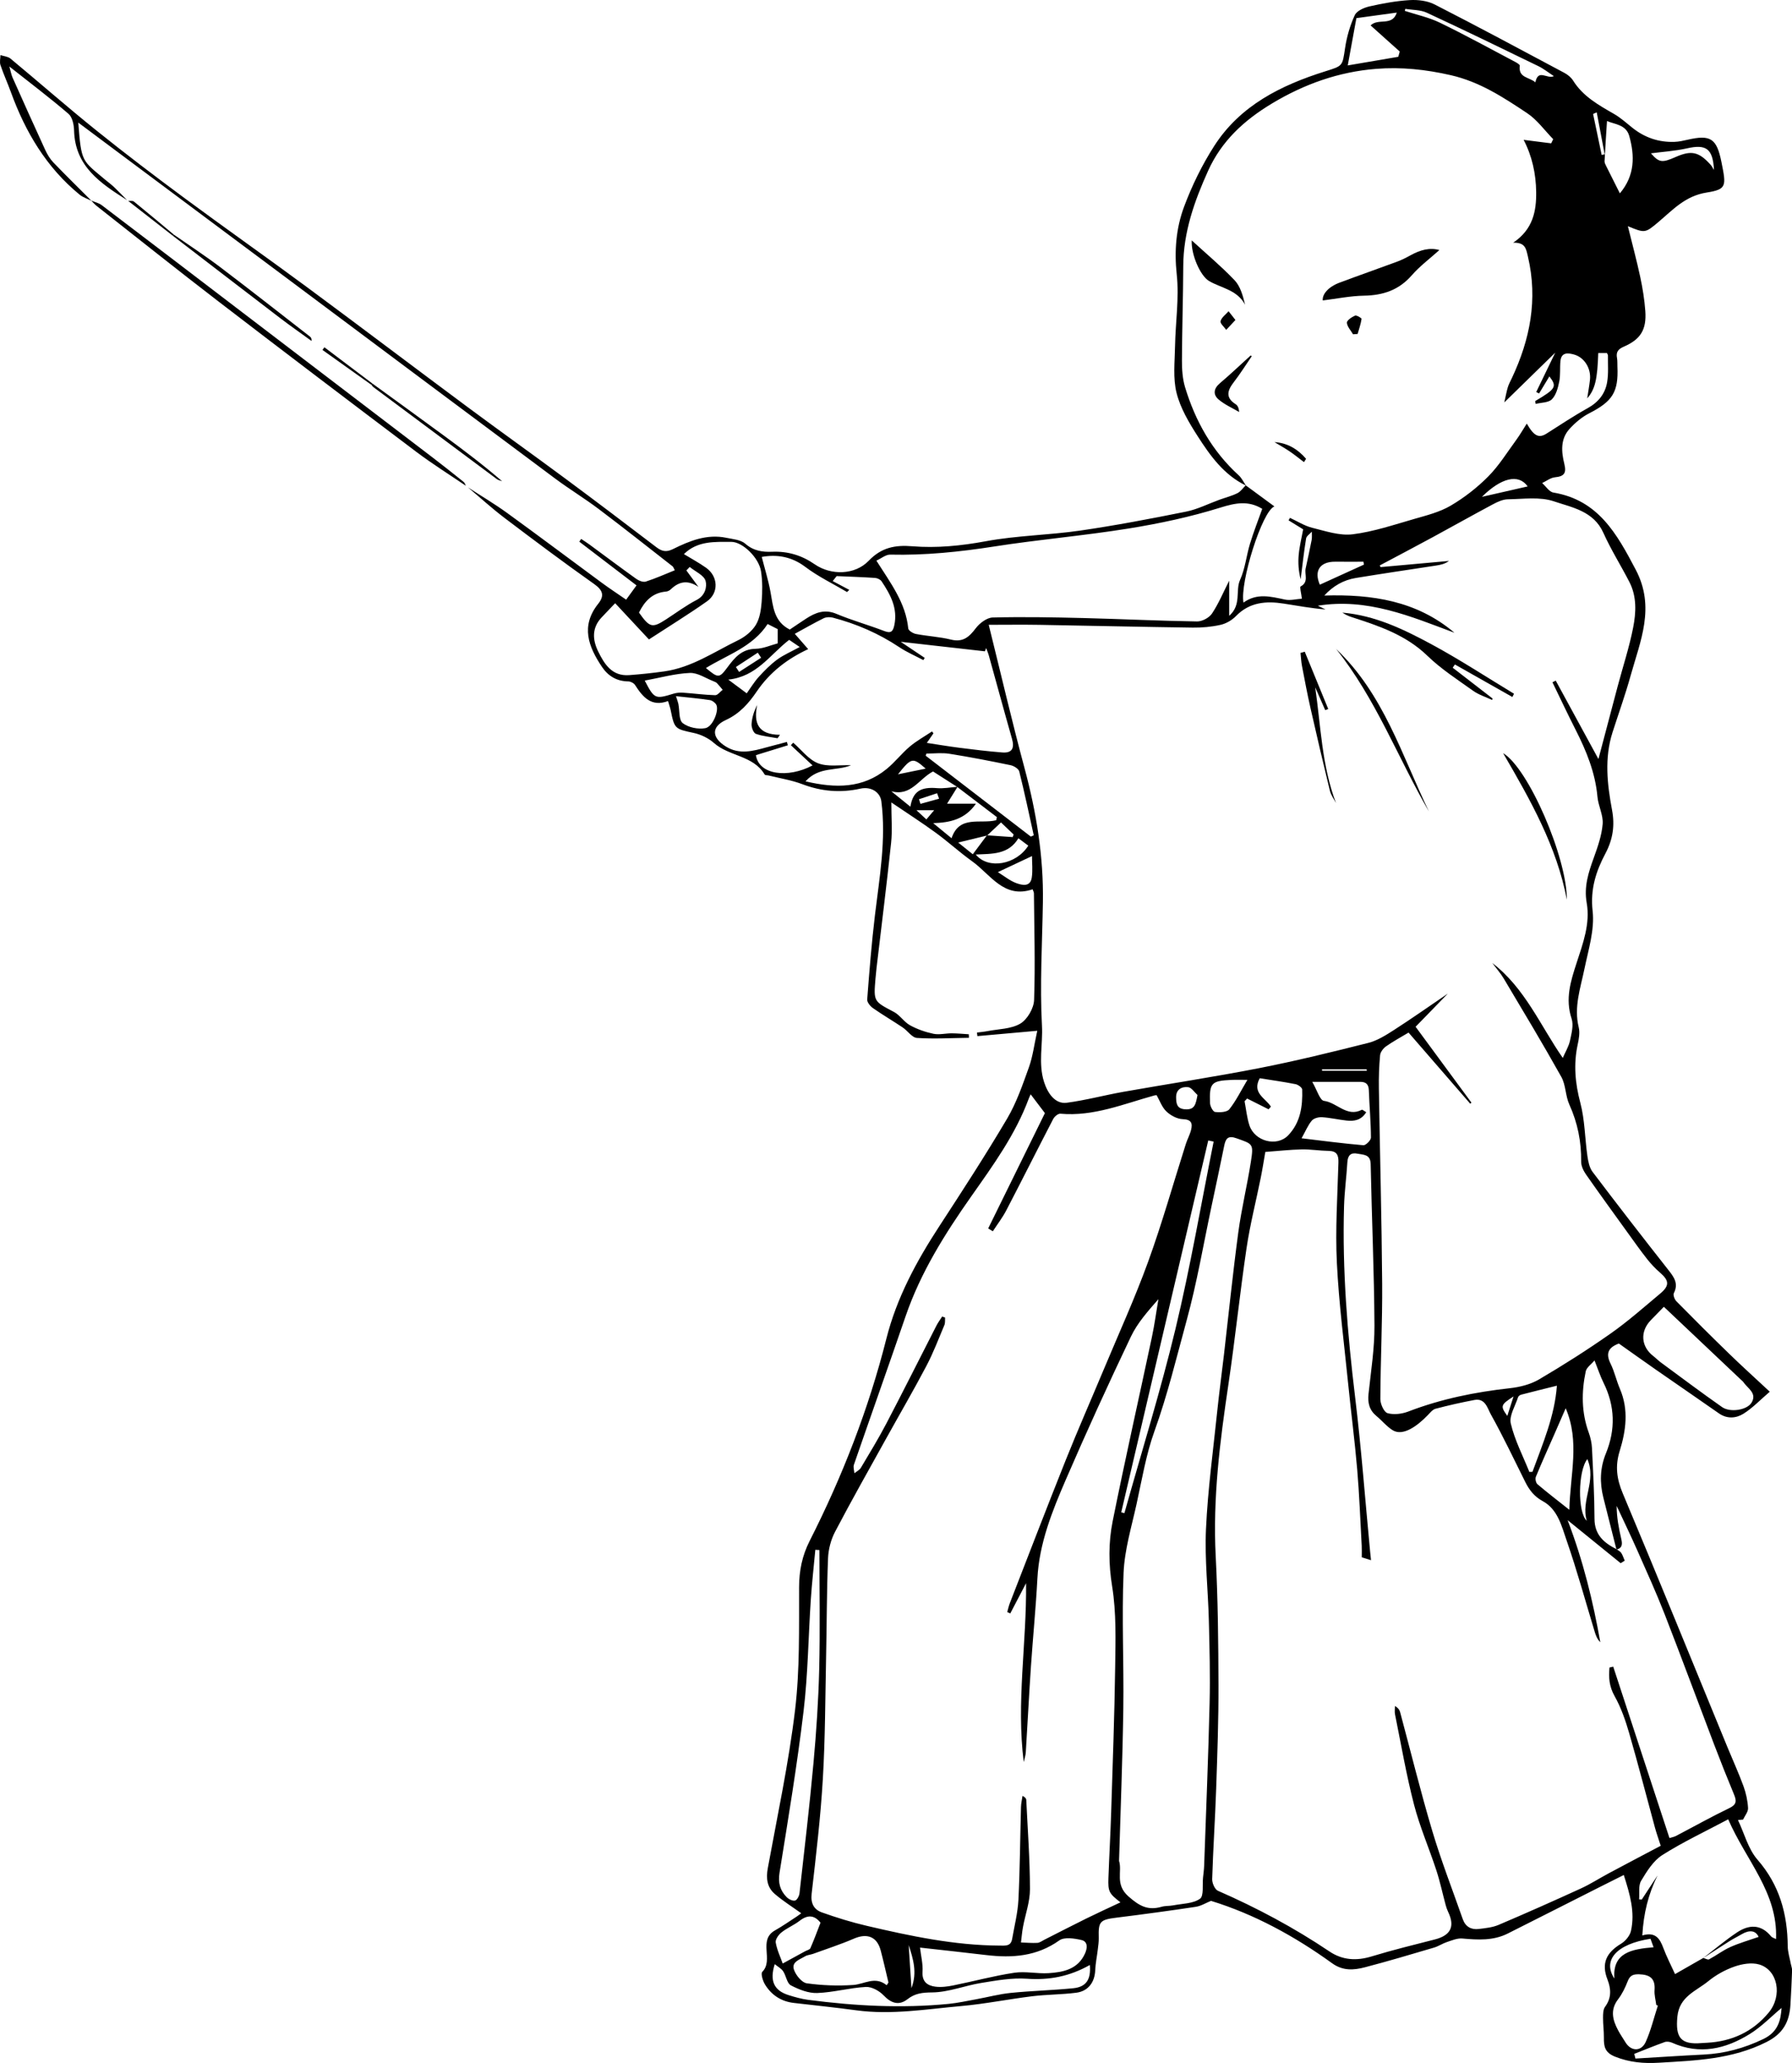 <?xml version="1.0" encoding="utf-8"?>
<!-- Generator: Adobe Illustrator 16.0.0, SVG Export Plug-In . SVG Version: 6.00 Build 0)  -->
<!DOCTYPE svg PUBLIC "-//W3C//DTD SVG 1.1//EN" "http://www.w3.org/Graphics/SVG/1.1/DTD/svg11.dtd">
<svg version="1.1" id="レイヤー_1" xmlns="http://www.w3.org/2000/svg" xmlns:xlink="http://www.w3.org/1999/xlink" x="0px"
	 y="0px" width="166.077px" height="191.118px" viewBox="0 0 166.077 191.118" enable-background="new 0 0 166.077 191.118"
	 xml:space="preserve">
<g>
	<path d="M165.969,181.941c-0.102-0.549-0.283-1.097-0.288-1.647c-0.027-2.991-0.761-5.665-2.8-8.006
		c-0.867-0.995-1.223-2.437-1.811-3.675c0.157-0.014,0.314-0.028,0.472-0.042c0.164-0.356,0.48-0.721,0.462-1.066
		c-0.037-0.683-0.187-1.381-0.422-2.025c-0.444-1.217-0.986-2.398-1.48-3.598c-3.227-7.847-6.42-15.708-9.708-23.529
		c-0.563-1.339-0.719-2.531-0.289-3.919c0.588-1.896,0.853-3.839,0.022-5.773c-0.327-0.761-0.5-1.593-0.866-2.331
		c-0.458-0.926-0.234-1.49,0.77-1.862c1.094,0.772,2.227,1.583,3.369,2.379c1.966,1.368,3.943,2.72,5.906,4.093
		c0.758,0.53,1.59,0.456,2.264,0.036c0.848-0.527,1.555-1.281,2.447-2.044c-1.351-1.259-2.555-2.345-3.718-3.473
		c-1.666-1.615-3.31-3.255-4.938-4.907c-0.17-0.173-0.322-0.579-0.234-0.752c0.452-0.895,0.013-1.486-0.513-2.153
		c-2.368-3.007-4.713-6.032-7.022-9.085c-0.296-0.392-0.405-0.968-0.479-1.477c-0.233-1.639-0.234-3.332-0.654-4.917
		c-0.481-1.82-0.64-3.578-0.242-5.41c0.111-0.514,0.214-1.091,0.094-1.583c-0.462-1.878,0.157-3.612,0.526-5.399
		c0.368-1.78,0.958-3.635,0.762-5.379c-0.229-2.022,0.317-3.691,1.183-5.322c0.7-1.319,0.886-2.598,0.616-4.038
		c-0.448-2.396-0.721-4.807,0.049-7.202c0.56-1.742,1.181-3.468,1.67-5.229c0.896-3.223,2.315-6.333,0.481-9.82
		c-1.756-3.34-3.476-6.461-7.638-7.155c-0.385-0.064-0.694-0.576-1.038-0.88c0.397-0.187,0.783-0.496,1.195-0.535
		c0.857-0.082,1.068-0.397,0.859-1.241c-0.274-1.112-0.374-2.293,0.471-3.227c0.521-0.576,1.154-1.112,1.842-1.463
		c2.148-1.099,2.714-1.958,2.608-4.322c-0.012-0.266,0.011-0.539-0.038-0.798c-0.103-0.552,0.103-0.822,0.629-1.049
		c1.562-0.675,2.118-1.583,1.994-3.301c-0.076-1.058-0.248-2.117-0.47-3.156c-0.332-1.547-0.746-3.077-1.147-4.704
		c1.586,0.653,1.601,0.65,2.829-0.385c1.346-1.135,2.485-2.417,4.471-2.733c1.869-0.297,1.823-0.59,1.374-2.817
		c-0.442-2.201-1.007-2.567-3.159-2.07c-0.389,0.09-0.786,0.178-1.183,0.192c-1.45,0.054-2.747-0.381-3.889-1.285
		c-0.563-0.446-1.101-0.943-1.719-1.298c-1.442-0.829-2.885-1.627-3.805-3.103c-0.184-0.294-0.503-0.545-0.815-0.712
		c-3.992-2.13-7.979-4.271-12.01-6.33c-0.668-0.342-1.541-0.449-2.305-0.404c-1.253,0.074-2.507,0.306-3.735,0.583
		c-0.504,0.114-1.179,0.409-1.363,0.812c-0.439,0.953-0.743,2.003-0.898,3.044c-0.252,1.687-0.199,1.646-1.833,2.158
		c-4.111,1.29-7.891,3.165-10.3,6.924c-1.122,1.75-2.057,3.663-2.785,5.61c-0.745,1.991-0.92,4.086-0.684,6.285
		c0.234,2.186-0.117,4.431-0.157,6.651c-0.026,1.448-0.204,2.961,0.142,4.33c0.356,1.413,1.155,2.757,1.957,4.005
		c1.159,1.806,2.42,3.571,4.445,4.557c0.002-0.002,0.005-0.005,0.007-0.007c0.005,0.003,0.009,0.007,0.014,0.01
		c-0.218-0.317-0.389-0.687-0.666-0.939c-2.456-2.237-4.019-5.022-4.97-8.161c-0.236-0.779-0.291-1.639-0.289-2.461
		c0.011-2.926,0.108-5.852,0.122-8.777c0.015-3.138,1.031-5.994,2.299-8.804c1.255-2.781,3.352-4.697,5.923-6.243
		c2.992-1.798,6.184-2.934,9.654-3.208c2.323-0.184,4.589,0.054,6.906,0.583c2.707,0.618,4.881,2.056,7.08,3.516
		c0.932,0.618,1.623,1.599,2.423,2.415c-0.062,0.129-0.124,0.257-0.187,0.386c-0.86-0.109-1.721-0.218-2.554-0.324
		c0.778,1.488,1.143,3.138,1.163,4.83c0.022,1.762-0.288,3.459-2.13,4.698c1.129-0.022,1.188,0.536,1.368,1.302
		c0.93,3.965,0.196,7.662-1.495,11.253c-0.128,0.271-0.276,0.537-0.365,0.82c-0.116,0.374-0.182,0.762-0.333,1.423
		c1.652-1.613,3.121-3.048,4.721-4.61c-0.649,1.345-1.206,2.496-1.762,3.646c0.088,0.045,0.177,0.09,0.265,0.135
		c0.313-0.517,0.625-1.033,0.955-1.58c0.731,0.947,0.601,1.156-1.319,2.286l0.05,0.261c0.514-0.129,1.181-0.104,1.501-0.426
		c0.388-0.39,0.563-1.055,0.68-1.632c0.126-0.619,0.049-1.277,0.113-1.913c0.086-0.854,0.735-0.75,1.267-0.602
		c0.963,0.27,1.581,1.299,1.47,2.331c-0.061,0.556-0.162,1.107-0.256,1.73c0.728-0.83,0.948-1.771,1.022-4.2h0.805
		c0.027,0.064,0.097,0.15,0.095,0.234c-0.011,0.827,0.061,1.669-0.077,2.475c-0.181,1.059-0.805,1.842-1.787,2.389
		c-1.306,0.726-2.555,1.554-3.815,2.357c-0.71,0.453-1.165,0.268-1.843-0.92c-0.354,0.552-0.641,1.056-0.982,1.521
		c-0.84,1.146-1.599,2.38-2.591,3.379c-1.027,1.036-2.219,1.962-3.477,2.702c-1.009,0.594-2.207,0.896-3.351,1.224
		c-1.896,0.543-3.793,1.19-5.734,1.431c-1.21,0.15-2.52-0.299-3.753-0.605c-0.718-0.178-1.374-0.604-2.058-0.919
		c-0.044,0.077-0.088,0.154-0.132,0.23c0.446,0.275,0.893,0.55,1.354,0.834c-0.145,0.794-0.34,1.567-0.413,2.352
		c-0.07,0.756-0.016,1.524,0.181,2.274c0.161-1.261,0.299-2.525,0.504-3.779c0.038-0.233,0.349-0.422,0.533-0.632
		c-0.005,0.26,0.027,0.527-0.021,0.779c-0.169,0.88-0.365,1.754-0.554,2.63c-0.119,0.555,0.315,1.25-0.463,1.667
		c-0.105,0.057,0.055,0.611,0.115,1.134c-0.521,0.034-1.073,0.187-1.571,0.081c-1.315-0.28-2.604-0.623-3.841,0.281
		c-0.356-1.816,1.724-8.491,2.866-8.91c-0.933-0.686-1.79-1.315-2.646-1.944c0.003,0.004,0.006,0.009,0.009,0.014
		c-0.011-0.005-0.02-0.011-0.029-0.017c-0.251,0.248-0.464,0.571-0.764,0.72c-0.524,0.26-1.104,0.405-1.658,0.605
		c-1.032,0.374-2.035,0.89-3.099,1.104c-3.261,0.656-6.533,1.28-9.824,1.758c-2.896,0.42-5.855,0.453-8.726,0.984
		c-2.285,0.423-4.548,0.652-6.836,0.466c-1.585-0.129-2.85,0.114-4.026,1.342c-1.277,1.333-3.494,1.374-5.007,0.328
		c-1.199-0.829-2.482-1.219-3.942-1.16c-0.887,0.036-1.728-0.077-2.487-0.743c-0.422-0.372-1.152-0.423-1.758-0.55
		c-1.802-0.376-3.411,0.283-4.968,1.054c-0.605,0.299-1.016,0.2-1.519-0.184c-2.788-2.126-5.583-4.243-8.401-6.33
		c-3.021-2.238-6.084-4.419-9.103-6.66c-4.968-3.688-9.899-7.425-14.875-11.102c-3.766-2.782-7.599-5.474-11.363-8.258
		c-2.754-2.037-5.484-4.111-8.154-6.257C6.238,9.921,3.637,7.639,0.976,5.431c-0.238-0.197-0.62-0.222-0.935-0.327
		C0.037,5.414-0.05,5.752,0.043,6.029C0.33,6.879,0.706,7.7,1.013,8.544c1.339,3.685,3.286,6.963,6.356,9.482
		c0.316,0.259,0.738,0.389,1.111,0.579c-1.181-1.182-2.377-2.349-3.534-3.554c-0.316-0.329-0.564-0.748-0.757-1.165
		c-1.028-2.233-2.032-4.478-3.035-6.723C1.053,6.935,1.013,6.679,0.867,6.161C2.85,7.729,4.648,9.085,6.353,10.55
		c0.355,0.306,0.498,1.01,0.512,1.537c0.089,3.359,2.485,4.912,4.911,6.455c-0.404-0.409-0.802-0.825-1.218-1.221
		c-0.265-0.252-0.564-0.466-0.845-0.702c-2.106-1.776-2.183-1.558-2.457-5.26c1.129,0.843,2.178,1.626,3.227,2.409
		c5.224,3.896,10.45,7.788,15.671,11.686c8.432,6.294,16.855,12.597,25.294,18.88c1.317,0.981,2.728,1.836,4.039,2.824
		c2.306,1.738,4.569,3.533,6.846,5.309c0.069,0.054,0.096,0.164,0.206,0.363c-0.91,0.365-1.782,0.759-2.687,1.049
		c-0.247,0.079-0.644-0.08-0.885-0.251c-1.462-1.044-2.898-2.125-4.346-3.188c-0.246-0.181-0.507-0.342-0.761-0.512
		c-0.058,0.084-0.116,0.169-0.173,0.253c1.75,1.336,3.5,2.673,5.303,4.051c-0.308,0.423-0.591,0.813-0.961,1.322
		c-0.788-0.545-1.556-1.048-2.294-1.592c-2.917-2.146-5.812-4.324-8.745-6.447c-1.167-0.846-2.415-1.582-3.625-2.368
		c1.132,0.952,2.228,1.953,3.405,2.844c2.735,2.072,5.484,4.128,8.286,6.108c0.82,0.579,0.984,1.083,0.385,1.833
		c-1.648,2.064-0.909,3.988,0.355,5.86c0.568,0.841,1.371,1.324,2.432,1.335c0.214,0.003,0.513,0.155,0.626,0.332
		c0.719,1.125,1.512,2.062,3.058,1.488c0.104,0.356,0.196,0.605,0.248,0.862c0.346,1.728,0.401,1.718,2.128,2.091
		c0.667,0.144,1.371,0.479,1.878,0.931c1.404,1.249,3.637,1.139,4.698,2.919c0.046,0.078,0.249,0.062,0.377,0.093
		c1.039,0.26,2.114,0.426,3.109,0.803c1.768,0.67,3.523,0.827,5.375,0.418c1.045-0.23,1.849,0.356,1.954,1.167
		c0.458,3.548-0.168,7.029-0.589,10.528c-0.313,2.603-0.521,5.219-0.72,7.833c-0.02,0.259,0.287,0.63,0.542,0.808
		c0.892,0.625,1.836,1.174,2.741,1.781c0.463,0.31,0.868,0.946,1.33,0.976c1.597,0.104,3.208,0.008,4.813-0.013
		c-0.004-0.109-0.007-0.219-0.011-0.328c-0.529-0.031-1.058-0.084-1.587-0.087c-0.565-0.002-1.155,0.155-1.692,0.042
		c-0.749-0.157-1.503-0.421-2.172-0.79c-0.554-0.305-0.929-0.938-1.485-1.232c-1.875-0.988-1.893-0.955-1.713-3.082
		c0.028-0.332,0.059-0.664,0.098-0.995c0.456-3.868,0.943-7.732,1.352-11.605c0.121-1.142,0.019-2.308,0.019-3.729
		c1.518,1.03,2.849,1.882,4.122,2.812c1.151,0.84,2.208,1.812,3.367,2.641c1.711,1.224,2.939,3.502,5.606,2.595
		c0.062,0.181,0.121,0.275,0.121,0.369c0.028,3.297,0.131,6.597,0.015,9.889c-0.027,0.766-0.627,1.8-1.276,2.185
		c-0.851,0.505-2.01,0.495-3.038,0.695c-0.323,0.063-0.653,0.09-0.98,0.133c0.014,0.11,0.026,0.22,0.04,0.33
		c1.734-0.154,3.469-0.309,5.549-0.494c-0.285,1.289-0.413,2.376-0.774,3.381c-0.583,1.623-1.153,3.289-2.024,4.763
		c-1.995,3.377-4.135,6.67-6.278,9.957c-2.122,3.254-3.951,6.628-4.91,10.427c-1.646,6.516-4.071,12.741-7.106,18.727
		c-0.701,1.382-0.978,2.757-0.983,4.305c-0.012,3.794,0.076,7.619-0.373,11.372c-0.588,4.916-1.636,9.778-2.528,14.656
		c-0.171,0.937-0.065,1.761,0.641,2.371c0.761,0.657,1.625,1.195,2.459,1.795c-0.049,0.036-0.226,0.18-0.415,0.303
		c-0.669,0.435-1.325,0.896-2.019,1.287c-1.597,0.901-0.089,2.744-1.174,3.837c-0.16,0.161,0.048,0.849,0.258,1.187
		c0.603,0.974,1.5,1.56,2.664,1.694c1.936,0.225,3.875,0.424,5.806,0.686c3.259,0.441,6.478-0.11,9.701-0.396
		c2.208-0.196,4.392-0.641,6.595-0.91c1.352-0.165,2.726-0.151,4.075-0.326c1.113-0.144,1.71-0.976,1.755-2.079
		c0.026-0.637,0.161-1.269,0.236-1.903c0.043-0.362,0.101-0.728,0.091-1.089c-0.045-1.546,0.107-1.691,1.682-1.887
		c2.44-0.304,4.879-0.633,7.31-1c0.491-0.074,0.949-0.365,1.411-0.552c4.022,1.238,7.755,3.275,11.227,5.782
		c0.999,0.721,2.006,0.641,3.032,0.374c2.152-0.561,4.284-1.199,6.418-1.828c0.407-0.12,0.773-0.376,1.178-0.51
		c0.467-0.153,0.967-0.372,1.432-0.331c1.443,0.128,2.866,0.217,4.209-0.457c2.826-1.419,5.646-2.853,8.47-4.279
		c0.733-0.37,1.469-0.735,2.29-1.147c0.566,1.779,1.058,3.439,0.665,5.182c-0.101,0.448-0.512,0.939-0.918,1.185
		c-1.391,0.839-1.834,1.838-1.261,3.311c0.35,0.899,0.38,1.715-0.224,2.538c-0.182,0.249-0.183,0.665-0.185,1.005
		c-0.004,0.615,0.085,1.232,0.079,1.849c-0.009,0.807,0.079,1.378,1.032,1.758c1.347,0.538,2.658,0.646,4.071,0.563
		c3.408-0.2,6.786-0.316,9.962-1.915c1.545-0.778,2.122-1.872,2.222-3.424c0.068-1.077,0.115-2.155,0.155-3.234
		C166.084,182.328,166.005,182.135,165.969,181.941z M156.36,13.741c1.75-0.394,2.388,0.019,2.486,2.004
		c-0.106-0.165-0.192-0.349-0.322-0.493c-1.086-1.202-1.783-1.348-3.253-0.697c-1.257,0.556-1.521,0.495-2.269-0.35
		C154.063,14.064,155.232,13.994,156.36,13.741z M129.588,5.262c-1.446,0.247-2.894,0.494-4.683,0.799
		c0.292-1.593,0.548-2.989,0.802-4.381c1.326-0.182,2.497-0.343,3.744-0.514c-0.424,1.313-1.719,0.477-2.427,1.19
		c0.904,0.81,1.803,1.615,2.7,2.419C129.679,4.938,129.634,5.1,129.588,5.262z M142.293,7.629c-0.554-0.498-1.598-0.395-1.442-1.541
		c0.014-0.1-0.272-0.271-0.443-0.361c-2.313-1.22-4.607-2.482-6.959-3.623c-1.023-0.496-2.169-0.739-3.259-1.097
		c0.018-0.062,0.036-0.125,0.054-0.187c0.666,0.112,1.397,0.084,1.988,0.358c3.465,1.607,6.9,3.278,10.336,4.948
		c0.49,0.238,0.925,0.59,1.441,0.926C143.378,7.364,142.555,6.334,142.293,7.629z M147.643,10.561
		c-0.002-0.01,0.084-0.038,0.337-0.149c0.252,1.33,0.495,2.608,0.737,3.887c-0.094,0.017-0.188,0.034-0.281,0.051
		C148.17,13.086,147.903,11.824,147.643,10.561z M148.86,15.393c-0.071-0.144-0.163-0.307-0.155-0.457
		c0.062-1.228,0.146-2.454,0.226-3.725c0.654,0.303,1.76,0.306,2.062,1.383c0.517,1.842,0.533,3.659-0.869,5.319
		C149.657,16.986,149.255,16.191,148.86,15.393z M164.598,179.638c-0.147-0.077-0.354-0.121-0.458-0.249
		c-0.945-1.154-2.063-1.097-3.168-0.358c-1.08,0.721-2.076,1.565-3.108,2.358c0.002,0,0.003,0.001,0.005,0.001
		c0.807-0.522,1.61-1.051,2.425-1.563c0.362-0.229,0.751-0.415,1.12-0.634c0.725-0.428,1.304-0.353,1.57,0.248
		c-0.857,0.3-1.766,0.556-2.618,0.937c-0.689,0.308-1.304,0.782-1.974,1.14c-0.118,0.063-0.345-0.075-0.523-0.127
		c-0.012,0.008-0.022,0.015-0.033,0.021c0.01-0.008,0.02-0.016,0.028-0.022c-0.001-0.001-0.003-0.002-0.005-0.002
		c-0.852,0.486-1.701,0.972-2.621,1.497c-0.37-0.814-0.783-1.606-1.093-2.438c-0.325-0.875-0.747-1.501-1.94-1.143
		c0.113-2.019,0.548-3.823,1.417-5.568c-0.489,0.746-0.978,1.493-1.467,2.24c-0.083-0.005-0.166-0.011-0.249-0.017
		c0.051-0.579-0.08-1.268,0.189-1.717c0.528-0.881,1.133-1.857,1.966-2.386c1.92-1.216,3.995-2.188,6.104-3.31
		C161.815,172.355,164.773,175.329,164.598,179.638z M163.915,186.454c-1.464,1.77-3.419,2.676-5.722,2.792
		c-0.165,0.01-0.331,0.016-0.495,0.029c-1.946,0.164-2.43-0.514-2.244-2.445c0.182-1.881,1.741-2.368,2.864-3.287
		c0.709-0.58,1.562-1.052,2.426-1.354c0.71-0.248,1.599-0.398,2.292-0.195C164.756,182.498,165.223,184.873,163.915,186.454z
		 M161.421,127.89c0.049,0.046,0.107,0.085,0.143,0.139c0.388,0.593,1.306,1.031,0.761,1.922c-0.423,0.689-1.979,0.929-2.725,0.408
		c-1.925-1.347-3.804-2.76-5.696-4.152c-0.24-0.176-0.446-0.398-0.683-0.579c-1.141-0.875-1.243-2.279-0.233-3.319
		c0.365-0.376,0.732-0.751,1.214-1.244C156.659,123.388,159.04,125.639,161.421,127.89z M141.581,45.063
		c-1.456,0.332-2.896,0.66-4.243,0.967C139.122,44.266,140.724,43.858,141.581,45.063z M123.743,52.038
		c0.873,0.007,1.746,0.001,2.619,0.001c0.015,0.09,0.028,0.179,0.042,0.269c-1.361,0.62-2.722,1.239-4.085,1.859
		C121.765,52.91,122.304,52.027,123.743,52.038z M82.503,51.381c3.235,0.075,6.424-0.251,9.62-0.75
		c4.136-0.646,8.317-1,12.449-1.665c2.878-0.463,5.757-1.077,8.535-1.942c1.408-0.439,2.592-0.667,3.874,0.116
		c-0.375,1.054-0.798,2.125-1.133,3.222c-0.339,1.112-0.448,2.315-0.922,3.359c-0.453,1,0.161,2.301-1.01,3.332v-3.254
		c-0.531,1.047-0.97,2.104-1.591,3.04c-0.26,0.391-0.914,0.742-1.384,0.734c-3.521-0.055-7.042-0.229-10.564-0.316
		c-2.793-0.069-5.59-0.121-8.382-0.049c-0.541,0.014-1.21,0.526-1.567,0.999c-0.614,0.812-1.187,1.319-2.298,1.046
		c-1.061-0.26-2.17-0.314-3.246-0.52c-0.27-0.051-0.691-0.314-0.711-0.513c-0.234-2.365-1.619-4.183-2.952-6.28
		C81.681,51.729,82.096,51.372,82.503,51.381z M74.628,52.515c1.195,0.903,2.575,1.564,3.873,2.332
		c0.069-0.066,0.138-0.133,0.208-0.199c-0.512-0.272-1.024-0.544-1.536-0.816l0.365-0.46c1.188,0.052,2.376,0.09,3.562,0.169
		c0.211,0.015,0.491,0.147,0.604,0.316c0.821,1.232,1.517,2.5,1.174,4.086c-0.136,0.63-0.362,0.735-0.961,0.505
		c-1.455-0.559-2.967-0.975-4.401-1.579c-1.082-0.456-1.935-0.123-2.799,0.437c-0.528,0.341-1.045,0.698-1.524,1.019
		c-1.494-0.761-1.542-2.158-1.788-3.494c-0.2-1.087-0.532-2.149-0.809-3.237C71.912,51.36,73.299,51.511,74.628,52.515z
		 M70.033,60.107c-1.284,0.022-1.94,0.804-2.61,1.709c-0.768,1.038-0.863,1.017-2.001,0.071c2-1.233,4.342-1.958,5.719-4.077
		c0.368,0.187,0.71,0.36,0.932,0.473v1.32C71.424,59.773,70.731,60.095,70.033,60.107z M70.538,60.936
		c-0.68,0.438-1.36,0.876-2.04,1.314c-0.099-0.152-0.198-0.304-0.297-0.456c0.677-0.443,1.354-0.886,2.031-1.329
		C70.333,60.621,70.436,60.778,70.538,60.936z M73.137,59.277c0.245,0.166,0.529,0.358,0.979,0.664
		c-0.812,0.443-1.506,0.734-2.095,1.168c-0.624,0.46-1.181,1.026-1.705,1.603c-0.419,0.462-0.745,1.01-1.112,1.52
		c-0.118-0.088-0.235-0.175-0.353-0.263c-0.365-0.271-0.729-0.541-1.357-1.008C70.136,62.679,71.326,60.683,73.137,59.277z
		 M61.728,54.805c0.153-0.013,0.328-0.1,0.439-0.208c0.78-0.752,1.591-0.876,2.563-0.227l-1.119-1.523
		c0.103-0.107,0.206-0.214,0.308-0.321c0.519,0.424,1.328,0.768,1.473,1.294c0.139,0.505-0.015,1.338-0.811,1.75
		c-0.998,0.516-1.909,1.201-2.856,1.813c-1.277,0.827-1.514,0.768-2.506-0.633C59.739,55.7,60.46,54.911,61.728,54.805z
		 M58.313,62.546c-1.592,0.119-2.299-1.012-2.88-2.202c-0.529-1.083-0.587-2.183,0.324-3.147c0.429-0.455,0.862-0.905,1.253-1.314
		c1.057,1.133,2.08,2.229,3.131,3.356c1.904-1.241,3.682-2.332,5.382-3.531c1.111-0.784,1.036-2.315-0.083-3.107
		c-0.666-0.471-1.39-0.859-2.058-1.267c1.26-1.242,2.854-1.135,4.404-1.133c1.027,0.001,2.538,1.45,2.741,2.718
		c0.148,0.931,0.134,1.904,0.06,2.848c-0.058,0.726-0.173,1.527-0.539,2.126c-0.36,0.59-1,1.108-1.634,1.416
		c-2.226,1.079-4.307,2.53-6.835,2.888C60.496,62.35,59.405,62.464,58.313,62.546z M59.753,63.052
		c1.435-0.263,2.801-0.65,4.181-0.709c0.734-0.031,1.493,0.505,2.238,0.79c0.098,0.038,0.204,0.084,0.274,0.158
		c0.186,0.195,0.354,0.408,0.529,0.613c-0.231,0.176-0.466,0.507-0.692,0.501c-0.99-0.027-1.977-0.163-2.967-0.232
		c-0.292-0.02-0.604,0.002-0.882,0.087C60.715,64.788,60.642,64.763,59.753,63.052z M65.367,67.459
		c-0.666,0.124-1.569-0.061-2.093-0.466c-0.372-0.288-0.281-1.168-0.405-1.782c-0.032-0.159-0.094-0.311-0.22-0.715
		c1.165,0.128,2.15,0.214,3.126,0.361c0.224,0.033,0.497,0.23,0.607,0.429C66.662,65.791,66.07,67.329,65.367,67.459z
		 M82.173,71.239c-2.211,1.805-4.718,1.807-7.521,1.147c1.263-1.402,2.864-0.928,4.222-1.492c-1.027-0.038-2.148,0.168-3.055-0.182
		c-0.882-0.34-1.545-1.248-2.305-1.907c-0.073,0.078-0.146,0.155-0.219,0.232c0.655,0.611,1.311,1.222,2.01,1.874
		c-2.316,1.222-4.986,0.864-5.249-0.952c0.976-0.301,1.967-0.607,2.958-0.913c-0.028-0.104-0.057-0.208-0.085-0.312
		c-0.631,0.167-1.263,0.332-1.893,0.503c-1.259,0.344-2.506,0.698-3.757-0.072c-1.312-0.808-1.402-1.823-0.009-2.462
		c1.29-0.591,2.14-1.578,2.858-2.635c1.228-1.807,2.849-3.034,4.771-3.931c-0.387-0.443-0.769-0.88-1.24-1.419
		c0.89-0.485,1.766-0.991,2.67-1.438c0.239-0.118,0.588-0.129,0.853-0.061c2.201,0.576,4.26,1.47,6.162,2.738
		c0.7,0.466,1.486,0.803,2.233,1.199c0.041-0.07,0.081-0.141,0.121-0.211c-0.682-0.456-1.362-0.912-2.22-1.486
		c2.765,0.312,5.284,0.596,7.803,0.881c0.038-0.101,0.075-0.202,0.113-0.302c0.086,0.238,0.188,0.471,0.255,0.714
		c0.715,2.566,1.411,5.137,2.142,7.699c0.241,0.846,0.021,1.332-0.896,1.26c-1.319-0.103-2.636-0.265-3.949-0.431
		c-1.005-0.127-2.005-0.298-3.049-0.456c0.186-0.269,0.398-0.577,0.612-0.885c-0.044-0.059-0.088-0.118-0.131-0.177
		c-0.692,0.463-1.432,0.871-2.065,1.404C83.558,69.806,82.939,70.613,82.173,71.239z M85.788,71.208
		c-0.86,0.176-1.645,0.337-2.566,0.526C84.471,70.169,84.588,70.146,85.788,71.208z M84.936,75.06h1.639
		c-0.251,0.297-0.449,0.531-0.722,0.854C85.53,75.613,85.295,75.395,84.936,75.06z M85.168,74.044
		c0.56-0.186,1.119-0.371,1.679-0.557c0.062,0.169,0.123,0.338,0.184,0.508c-0.574,0.158-1.149,0.317-1.725,0.476L85.168,74.044z
		 M88.188,77.655c-0.66-0.542-1.182-0.969-1.703-1.397c1.555-0.045,2.954-0.348,3.962-1.802h-2.676
		c0.377-0.605,0.669-1.074,0.958-1.541c0,0-0.001,0-0.001-0.001c-0.011-0.007-0.021-0.013-0.031-0.02
		c-0.621,0.05-1.248,0.172-1.86,0.121c-1.515-0.127-2.232,0.299-2.465,1.72c-0.626-0.506-1.199-0.969-1.771-1.431
		c1.827,0.504,2.556-1.151,3.871-1.833c0.693,0.444,1.459,0.934,2.225,1.423c0.016-0.001,0.032-0.003,0.049-0.005
		c-0.005,0.008-0.011,0.018-0.017,0.026c1.223,0.925,2.44,1.854,3.659,2.784c-0.021,0.096-0.042,0.192-0.063,0.288
		C90.864,76.364,88.911,75.485,88.188,77.655z M88.801,78.054c0.94-0.228,1.794-0.436,2.646-0.642
		c0.007-0.009,0.014-0.019,0.021-0.027c0.011,0.001,0.021,0.001,0.033,0.002c0.412-0.388,0.824-0.776,1.269-1.194
		c0.432,0.413,0.8,0.765,1.168,1.116c-0.027,0.08-0.055,0.161-0.082,0.241c-0.785-0.055-1.57-0.109-2.354-0.164l-0.018,0.016
		c-0.012,0.003-0.024,0.006-0.036,0.009c-0.424,0.566-0.847,1.132-1.293,1.729C89.491,78.608,89.17,78.35,88.801,78.054z
		 M90.428,79.164c1.512-0.07,3.038,0.022,3.954-1.505c0.363,0.271,0.643,0.48,0.916,0.685C94.186,80.11,91.581,80.578,90.428,79.164
		z M95.623,81.293c-0.133,0.902-0.896,0.715-1.416,0.53c-0.6-0.213-1.12-0.651-1.73-1.025c1.094-0.515,2.088-0.982,3.165-1.489
		C95.642,79.934,95.721,80.626,95.623,81.293z M95.535,77.505c-3.249-2.498-6.497-4.996-9.746-7.494
		c0.022-0.066,0.046-0.132,0.068-0.198c0.71,0,1.436-0.092,2.129,0.018c1.898,0.301,3.788,0.668,5.671,1.058
		c0.305,0.063,0.742,0.332,0.805,0.583c0.491,1.961,0.905,3.94,1.343,5.914C95.715,77.425,95.625,77.465,95.535,77.505z
		 M94.951,71.165c-1.158-4.304-2.168-8.648-3.319-13.281c1.66,0,3.2-0.022,4.739,0.004c4.725,0.08,9.448,0.192,14.173,0.256
		c0.86,0.011,1.74-0.07,2.578-0.258c0.513-0.116,1.052-0.429,1.421-0.808c1.264-1.298,2.795-1.417,4.435-1.158
		c1.277,0.201,2.55,0.433,3.866,0.542c-0.216-0.105-0.432-0.211-0.711-0.347c4.578-0.738,8.601,0.988,12.663,2.506
		c-3.503-2.97-7.653-3.58-12.064-3.449c0.815-0.89,1.783-1.439,2.92-1.626c2.462-0.407,4.933-0.766,7.399-1.146
		c0.42-0.064,0.839-0.138,1.235-0.433c-2.114,0.19-4.228,0.38-6.341,0.571c-0.023-0.052-0.047-0.104-0.071-0.156
		c1.626-0.865,3.258-1.721,4.877-2.599c1.878-1.018,3.739-2.067,5.624-3.072c0.423-0.226,0.912-0.449,1.375-0.456
		c1.425-0.021,2.959-0.251,4.252,0.187c1.693,0.574,3.685,0.898,4.591,2.917c0.704,1.57,1.635,3.038,2.421,4.573
		c0.688,1.343,0.615,2.813,0.341,4.208c-0.357,1.822-0.943,3.599-1.423,5.397c-0.613,2.302-1.219,4.605-1.795,6.782
		c-1.263-2.318-2.61-4.792-3.957-7.265c-0.102,0.052-0.202,0.104-0.303,0.156c0.713,1.467,1.406,2.944,2.146,4.398
		c0.999,1.965,1.822,3.972,2.023,6.204c0.076,0.851,0.55,1.701,0.484,2.522c-0.086,1.07-0.464,2.135-0.833,3.16
		c-0.487,1.354-0.913,2.644-0.646,4.159c0.336,1.916-0.347,3.754-0.938,5.561c-0.55,1.686-1.069,3.334-0.462,5.158
		c0.201,0.603-0.008,1.377-0.152,2.047c-0.114,0.528-0.417,1.016-0.666,1.591c-2.064-2.965-3.499-6.473-6.532-8.793
		c0.356,0.478,0.759,0.929,1.062,1.438c1.801,3.024,3.618,6.039,5.335,9.11c0.421,0.754,0.377,1.757,0.741,2.558
		c0.771,1.697,1.12,3.443,1.098,5.299c-0.005,0.399,0.217,0.852,0.456,1.194c1.252,1.793,2.54,3.562,3.819,5.335
		c0.604,0.835,1.196,1.678,1.833,2.486c0.364,0.462,0.777,0.896,1.222,1.282c0.83,0.722,0.87,1.192-0.005,1.923
		c-1.508,1.259-2.983,2.57-4.588,3.696c-2.148,1.509-4.372,2.921-6.636,4.252c-0.794,0.468-1.786,0.715-2.715,0.818
		c-3.224,0.356-6.365,0.993-9.402,2.158c-0.591,0.227-1.345,0.321-1.93,0.153c-0.33-0.096-0.667-0.852-0.665-1.308
		c0.016-3.563,0.194-7.126,0.169-10.688c-0.045-6.023-0.209-12.045-0.305-18.068c-0.017-1.028,0.017-2.062,0.111-3.085
		c0.026-0.295,0.29-0.645,0.546-0.827c0.646-0.458,1.348-0.833,2.094-1.282c1.899,2.19,3.806,4.389,5.713,6.587
		c0.038-0.032,0.077-0.064,0.115-0.097c-1.738-2.36-3.477-4.722-5.176-7.029c1.017-1.044,1.93-1.983,2.991-3.074
		c-1.786,1.213-3.368,2.329-4.996,3.375c-0.746,0.479-1.54,0.982-2.383,1.195c-3.352,0.846-6.713,1.672-10.104,2.336
		c-4.178,0.817-8.391,1.452-12.583,2.194c-1.759,0.312-3.492,0.782-5.26,1.015c-1.078,0.142-1.769-0.891-2.098-1.925
		c-0.554-1.741-0.101-3.477-0.194-5.202c-0.206-3.805,0.024-7.635,0.086-11.454C96.722,79.356,96.048,75.242,94.951,71.165z
		 M147.059,140.892c-0.865-0.767-0.82-4.634,0.05-5.715C147.99,137.191,146.479,139.012,147.059,140.892z M140.69,129.441
		c0.032-0.1,0.175-0.205,0.285-0.234c1.069-0.278,2.143-0.541,3.313-0.833c-0.205,2.826-1.316,5.379-2.263,7.979
		c-0.096,0.003-0.192,0.006-0.289,0.009c-0.597-1.487-1.355-2.938-1.72-4.48C139.847,131.16,140.43,130.257,140.69,129.441z
		 M139.693,131.173c-0.659-0.916-0.631-1.019,0.577-1.804C140.089,129.937,139.907,130.503,139.693,131.173z M142.338,136.817
		c0.555-1.348,1.158-2.676,1.744-4.011c0.331-0.754,0.658-1.51,1.021-2.342c1.323,3.092,0.419,6.098,0.339,9.408
		c-1.093-0.866-2.043-1.595-2.955-2.369C142.341,137.38,142.262,137.002,142.338,136.817z M111.977,105.655
		c0.166,0.035,0.333,0.069,0.499,0.104c-1.162,5.786-2.156,11.612-3.534,17.346c-1.379,5.739-3.141,11.386-4.734,17.073l-0.296-0.07
		L111.977,105.655z M109.828,102.768c-0.778-0.054-0.818-0.55-0.83-1.096c-0.016-0.752,0.524-1.021,1.118-0.953
		c0.312,0.035,0.577,0.47,0.864,0.725C110.816,102.317,110.73,102.829,109.828,102.768z M112.142,102.2
		c-0.071-1.881,0.122-2.072,1.999-2.156c0.427-0.019,0.856-0.003,1.465-0.003c-0.592,0.996-1.046,1.931-1.676,2.726
		c-0.218,0.275-0.884,0.301-1.322,0.248C112.416,102.991,112.153,102.492,112.142,102.2z M115.579,101.77l1.989,0.999
		c0.071-0.082,0.143-0.165,0.214-0.247c-0.484-0.787-1.784-1.246-1.033-2.631c1.05,0.168,2.189,0.326,3.316,0.548
		c0.237,0.046,0.611,0.316,0.617,0.493c0.053,1.559-0.16,3.072-1.305,4.256c-1.05,1.085-3.104,0.55-3.588-0.942
		c-0.231-0.715-0.303-1.48-0.446-2.224C115.423,101.938,115.501,101.854,115.579,101.77z M121.576,103.815
		c0.188-0.221,0.632-0.335,0.948-0.314c0.761,0.049,1.513,0.227,2.272,0.311c0.709,0.079,1.363-0.029,1.823-0.774
		c-0.2-0.112-0.35-0.254-0.41-0.223c-1.385,0.717-2.3-0.677-3.508-0.828c-0.378-0.048-0.641-1.002-1.085-1.761
		c1.671,0,3.062,0.001,4.452,0c0.525-0.001,0.772,0.224,0.793,0.781c0.052,1.462,0.186,2.922,0.194,4.383
		c0.002,0.246-0.478,0.726-0.701,0.707c-1.876-0.158-3.743-0.408-5.729-0.644C121.004,104.775,121.219,104.235,121.576,103.815z
		 M122.518,99.064h4.134l0.021,0.135h-4.146C122.522,99.154,122.521,99.109,122.518,99.064z M74.095,175.4
		c-0.028,0.249-0.229,0.631-0.413,0.672c-0.227,0.052-0.585-0.123-0.773-0.313c-0.615-0.622-0.814-1.329-0.664-2.264
		c0.801-4.979,1.629-9.957,2.227-14.962c0.409-3.428,0.442-6.9,0.672-10.351c0.103-1.537,0.276-3.069,0.418-4.604
		c0.127,0.009,0.254,0.017,0.38,0.025c0,3.681,0.067,7.363-0.021,11.042c-0.07,2.893-0.266,5.786-0.528,8.668
		C75.024,167.349,74.548,171.374,74.095,175.4z M72.431,179.019c0.515-0.411,1.153-0.667,1.675-1.071
		c0.752-0.584,1.374-0.531,1.936,0.176c-0.314,0.807-0.601,1.595-0.938,2.361c-0.063,0.142-0.326,0.195-0.497,0.289
		c-0.634,0.347-1.269,0.693-2.068,1.131c-0.214-0.605-0.532-1.26-0.649-1.948C71.843,179.676,72.159,179.234,72.431,179.019z
		 M79.135,179.602c1.229-0.531,2.146-0.188,2.485,1.093c0.261,0.985,0.481,1.981,0.72,2.973c-0.055,0.083-0.11,0.166-0.165,0.249
		c-1.076-0.877-2.067-0.094-3.1-0.024c-1.429,0.096-2.888,0.045-4.305-0.155c-0.457-0.064-0.999-0.734-1.182-1.243
		c-0.267-0.738,0.53-0.954,1.016-1.253c0.217-0.133,0.506-0.145,0.753-0.234C76.621,180.547,77.903,180.134,79.135,179.602z
		 M99.459,184.197c-1.918,0.189-3.85,0.236-5.768,0.429c-1.081,0.108-2.145,0.395-3.218,0.59c-0.85,0.154-1.697,0.345-2.554,0.428
		c-4.352,0.425-8.689,0.193-13.013-0.373c-0.618-0.081-1.23-0.251-1.827-0.439c-1.345-0.424-1.771-1.318-1.279-2.869
		c0.293,0.24,0.607,0.403,0.78,0.661c0.278,0.416,0.35,1.111,0.712,1.302c0.743,0.389,1.628,0.74,2.441,0.712
		c1.507-0.054,2.999-0.48,4.507-0.562c0.544-0.03,1.249,0.359,1.649,0.779c0.693,0.727,1.417,0.979,2.216,0.355
		c0.702-0.547,1.373-0.618,2.283-0.627c1.521-0.015,3.026-0.633,4.558-0.88c1.396-0.226,2.83-0.486,4.223-0.388
		c2.07,0.146,3.957-0.21,5.834-1.275C101.121,183.39,100.665,184.078,99.459,184.197z M84.213,180.191
		c0.412,1.27,0.816,2.541,0.258,3.991C84.381,182.782,84.297,181.487,84.213,180.191z M85.264,180.43
		c2.132,0.24,4.142,0.455,6.15,0.694c2.403,0.286,4.676,0.124,6.761-1.361c0.465-0.331,1.384-0.186,2.044-0.036
		c0.607,0.138,0.568,0.732,0.341,1.241c-0.659,1.472-2.006,1.745-3.387,1.831c-1.057,0.065-2.146-0.194-3.179-0.037
		c-1.895,0.287-3.754,0.792-5.636,1.171c-0.545,0.109-1.125,0.187-1.669,0.117c-0.748-0.095-1.252-0.458-1.191-1.391
		C85.544,181.949,85.356,181.224,85.264,180.43z M100.675,177.737c-1.306,0.645-2.599,1.313-3.897,1.971
		c-0.208,0.104-0.417,0.271-0.633,0.284c-0.506,0.028-1.017-0.02-1.524-0.036c0.06-0.478,0.098-0.958,0.185-1.431
		c0.217-1.169,0.65-2.335,0.648-3.501c-0.005-2.759-0.211-5.518-0.343-8.275c-0.006-0.12-0.084-0.236-0.347-0.375
		c-0.049,0.345-0.133,0.688-0.142,1.034c-0.079,2.862-0.095,5.727-0.237,8.585c-0.061,1.221-0.374,2.43-0.584,3.643
		c-0.12,0.691-0.638,0.612-1.157,0.61c-4.192-0.021-8.26-0.885-12.312-1.832c-1.408-0.328-2.799-0.757-4.162-1.243
		c-0.734-0.262-1.052-0.832-0.949-1.732c0.406-3.536,0.827-7.076,1.037-10.627c0.223-3.784,0.224-7.582,0.303-11.374
		c0.064-3.021,0.058-6.046,0.178-9.065c0.033-0.832,0.264-1.725,0.65-2.461c1.529-2.916,3.152-5.782,4.749-8.663
		c1.236-2.23,2.523-4.435,3.71-6.69c0.645-1.223,1.138-2.526,1.676-3.804c0.086-0.203,0.046-0.46,0.063-0.691l-0.27-0.097
		c-0.179,0.28-0.381,0.549-0.532,0.844c-1.548,3.021-3.065,6.057-4.639,9.064c-0.731,1.397-1.554,2.747-2.362,4.103
		c-0.127,0.213-0.397,0.342-0.601,0.509c-0.02-0.264-0.126-0.559-0.047-0.788c1.586-4.587,3.215-9.159,4.789-13.75
		c1.396-4.072,3.652-7.654,6.109-11.145c2.011-2.856,4.072-5.694,5.304-9.015c0.058-0.154,0.132-0.303,0.179-0.408
		c0.441,0.582,0.885,1.167,1.321,1.742c-1.719,3.492-3.487,7.087-5.256,10.683c0.143,0.088,0.286,0.177,0.429,0.265
		c0.419-0.645,0.895-1.26,1.248-1.938c1.465-2.815,2.886-5.653,4.35-8.469c0.117-0.226,0.454-0.507,0.664-0.487
		c3.082,0.277,5.87-0.911,8.737-1.698c0.032-0.009,0.066-0.007,0.182-0.019c0.28,0.49,0.486,1.105,0.9,1.503
		c0.39,0.373,0.993,0.701,1.514,0.719c0.809,0.027,0.934,0.381,0.778,1c-0.112,0.448-0.347,0.864-0.487,1.307
		c-1.157,3.633-2.188,7.311-3.488,10.891c-1.231,3.393-2.735,6.686-4.129,10.019c-1.163,2.783-2.383,5.544-3.502,8.345
		c-1.765,4.413-3.468,8.852-5.192,13.282c-0.103,0.264-0.16,0.546-0.238,0.819c0.094,0.043,0.187,0.086,0.28,0.129
		c0.472-0.903,0.943-1.807,1.465-2.803c0.058,5.579-0.919,11.046-0.215,16.57c0.065-0.302,0.17-0.601,0.189-0.904
		c0.166-2.646,0.298-5.295,0.476-7.94c0.184-2.723,0.457-5.439,0.6-8.163c0.17-3.263,1.368-6.226,2.631-9.148
		c1.927-4.458,3.948-8.878,6.037-13.262c0.604-1.268,1.578-2.358,2.546-3.463c-0.199,1.176-0.357,2.359-0.605,3.524
		c-1.207,5.683-2.49,11.351-3.634,17.047c-0.396,1.977-0.382,3.974-0.048,6.036c0.396,2.442,0.313,4.978,0.28,7.47
		c-0.061,4.485-0.229,8.97-0.37,13.454c-0.063,2.025-0.183,4.049-0.254,6.073c-0.045,1.278,0.046,1.439,1.115,2.275
		C102.734,176.76,101.697,177.233,100.675,177.737z M112.033,150.135c0.064,2.551,0.131,5.105,0.069,7.656
		c-0.12,5.018-0.328,10.033-0.505,15.05c-0.013,0.364-0.063,0.729-0.103,1.093c-0.074,0.684,0.089,1.713-0.284,1.974
		c-0.648,0.454-1.628,0.445-2.473,0.608c-0.356,0.069-0.738,0.033-1.083,0.133c-1.263,0.363-2.047-0.054-3.08-0.967
		c-1.263-1.117-0.553-2.301-0.864-3.288c0.139-4.781,0.328-9.438,0.395-14.099c0.06-4.196-0.152-8.4,0.025-12.59
		c0.091-2.131,0.736-4.244,1.199-6.351c0.499-2.272,0.881-4.599,1.665-6.773c1.212-3.364,2.042-6.828,2.981-10.258
		c0.955-3.491,1.562-7.078,2.316-10.624c0.394-1.849,0.787-3.697,1.164-5.55c0.136-0.668,0.346-0.979,1.144-0.694
		c1.513,0.537,1.59,0.493,1.331,2.155c-0.343,2.2-0.875,4.373-1.171,6.578c-0.505,3.758-0.888,7.532-1.325,11.3
		c-0.204,1.747-0.441,3.491-0.623,5.24c-0.378,3.64-0.876,7.274-1.044,10.925C111.638,144.47,111.962,147.306,112.033,150.135z
		 M127.062,144.54c-0.029-0.261-0.06-0.542-0.086-0.822c-0.456-4.766-0.813-9.544-1.389-14.296
		c-0.71-5.873-1.197-11.751-1.025-17.669c0.039-1.36,0.227-2.717,0.307-4.077c0.039-0.644,0.32-0.924,0.947-0.796
		c0.558,0.112,1.195,0.049,1.214,0.968c0.102,4.988,0.322,9.975,0.351,14.963c0.012,2.11-0.326,4.225-0.551,6.332
		c-0.089,0.831,0.08,1.503,0.742,2.047c0.512,0.421,0.94,0.965,1.496,1.309c0.964,0.597,2.308-0.417,3.243-1.384
		c0.222-0.229,0.454-0.531,0.732-0.604c1.19-0.314,2.394-0.585,3.604-0.814c1.005-0.191,1.211,0.783,1.515,1.326
		c1.144,2.047,2.146,4.172,3.195,6.271c0.374,0.746,0.829,1.346,1.62,1.776c1.389,0.755,1.746,2.298,2.21,3.634
		c0.97,2.794,1.75,5.653,2.611,8.485c0.103,0.338,0.227,0.669,0.515,0.951c-0.674-3.771-1.569-7.479-3.03-11.308
		c1.769,1.434,3.342,2.71,4.915,3.986c0.126-0.077,0.251-0.155,0.377-0.232c-0.104-0.239-0.181-0.496-0.319-0.713
		c-0.089-0.138-0.261-0.222-0.4-0.326c-0.016,0.005-0.028,0.012-0.046,0.017c-0.004-0.017-0.009-0.034-0.013-0.051
		c-1.153-0.585-2.02-1.323-2.024-2.808c-0.008-2.179-0.127-4.357-0.233-6.535c-0.023-0.49-0.135-0.994-0.303-1.457
		c-0.679-1.865-0.677-3.764-0.276-5.665c0.076-0.363,0.511-0.65,0.814-1.014c0.326,0.816,0.534,1.465,0.834,2.067
		c1.07,2.155,1.124,4.337,0.222,6.547c-0.551,1.347-0.585,2.711-0.235,4.103c0.398,1.588,0.801,3.174,1.202,4.762
		c0.015,0.007,0.027,0.016,0.042,0.022c0.005,0.004,0.012,0.008,0.017,0.012c0.529-0.161,0.497-0.544,0.392-0.998
		c-0.229-0.989-0.422-1.987-0.42-3.034c0.645,1.386,1.312,2.763,1.93,4.16c0.86,1.944,1.74,3.882,2.512,5.861
		c1.566,4.019,3.059,8.066,4.596,12.097c0.592,1.553,1.207,3.098,1.845,4.633c0.244,0.59,0.221,0.924-0.446,1.244
		c-1.676,0.807-3.3,1.719-4.948,2.581c-0.167,0.087-0.363,0.119-0.597,0.192c-1.748-5.325-3.48-10.602-5.212-15.878
		c-0.115,0.026-0.23,0.054-0.345,0.08c-0.09,0.911-0.035,1.744,0.475,2.652c0.597,1.063,1.008,2.251,1.349,3.429
		c0.842,2.908,1.595,5.842,2.392,8.763c0.139,0.509,0.319,1.006,0.531,1.668c-1.596,0.844-3.208,1.69-4.813,2.549
		c-0.867,0.463-1.698,1.002-2.59,1.41c-2.524,1.155-5.063,2.283-7.619,3.37c-0.567,0.241-1.223,0.306-1.846,0.381
		c-0.704,0.085-1.233-0.216-1.478-0.913c-0.954-2.723-2.004-5.418-2.828-8.18c-1.083-3.63-1.985-7.313-2.971-10.972
		c-0.056-0.208-0.16-0.404-0.486-0.591c0,0.258-0.044,0.524,0.007,0.772c0.566,2.788,1.045,5.6,1.758,8.351
		c0.535,2.069,1.402,4.052,2.069,6.089c0.347,1.058,0.577,2.152,0.868,3.229c0.059,0.218,0.134,0.436,0.231,0.639
		c0.647,1.346,0.236,2.169-1.233,2.545c-1.962,0.502-3.932,0.984-5.868,1.574c-1.402,0.427-2.698,0.35-3.905-0.463
		c-3.27-2.199-6.727-4.043-10.334-5.621c-0.289-0.127-0.543-0.716-0.532-1.081c0.087-2.791,0.274-5.578,0.37-8.369
		c0.109-3.193,0.225-6.39,0.215-9.584c-0.013-3.992-0.053-7.99-0.259-11.977c-0.276-5.347,0.39-10.6,1.173-15.862
		c0.627-4.212,1.062-8.452,1.687-12.665c0.326-2.199,0.884-4.364,1.323-6.548c0.161-0.803,0.285-1.612,0.416-2.361
		c1.218-0.09,2.293-0.212,3.371-0.234c0.828-0.017,1.659,0.123,2.49,0.137c0.755,0.013,0.936,0.37,0.915,1.075
		c-0.089,3.095-0.297,6.2-0.145,9.285c0.186,3.78,0.678,7.547,1.058,11.316c0.263,2.614,0.604,5.221,0.827,7.838
		c0.2,2.348,0.286,4.706,0.417,7.06c0.018,0.324,0.003,0.649,0.003,1.074 M152.962,179.612c0.09,0.247,0.185,0.508,0.286,0.786
		c-2.048,0.176-3.82,0.5-3.632,2.901C148.49,181.594,149.823,180.098,152.962,179.612z M150.638,189.199
		c-0.224-0.37-0.475-0.726-0.677-1.107c-0.509-0.954-0.756-1.892,0.003-2.88c0.379-0.494,0.66-1.084,0.887-1.669
		c0.207-0.533,0.5-0.655,1.054-0.64c1.001,0.028,1.513,0.384,1.434,1.458c-0.034,0.455,0.101,0.922,0.159,1.384
		c0.049,0.02,0.099,0.039,0.147,0.059c-0.364,1.123-0.641,2.285-1.12,3.356C152.108,190.091,151.155,190.057,150.638,189.199z
		 M163.42,188.901c-1.772,0.851-3.588,1.347-5.539,1.441c-2.105,0.103-4.21,0.244-6.314,0.368c-0.036-0.145-0.073-0.289-0.109-0.434
		c0.939-0.369,1.873-0.755,2.823-1.095c0.195-0.069,0.479-0.029,0.677,0.06c2.576,1.156,4.983,0.579,7.231-0.822
		c1.059-0.659,1.949-1.589,2.921-2.399C165.033,187.137,164.813,188.233,163.42,188.901z"/>
	<path fill-rule="evenodd" clip-rule="evenodd" d="M8.453,18.582c0.327,0.139,0.7,0.218,0.975,0.426
		c4.18,3.169,8.346,6.356,12.517,9.537c6.05,4.614,12.103,9.224,18.15,13.84c0.974,0.743,1.932,1.507,2.888,2.273
		c0.095,0.076,0.129,0.229,0.191,0.347c-1.531-1.043-3.108-2.026-4.586-3.14c-6.133-4.623-12.253-9.264-18.346-13.94
		c-3.796-2.913-7.537-5.9-11.299-8.858C8.764,18.927,8.616,18.745,8.453,18.582z"/>
	<path fill-rule="evenodd" clip-rule="evenodd" d="M16.117,21.742c1.438,1.003,2.908,1.961,4.305,3.018
		c2.782,2.105,5.522,4.264,8.279,6.402c0.102,0.079,0.194,0.171,0.171,0.425c-0.965-0.701-1.945-1.383-2.893-2.106
		c-3.325-2.538-6.639-5.09-9.957-7.637C16.054,21.81,16.085,21.776,16.117,21.742z"/>
	<path fill-rule="evenodd" clip-rule="evenodd" d="M34.521,35.538c2.226,1.62,4.458,3.23,6.675,4.861
		c1.815,1.335,3.613,2.692,5.339,4.185c-0.163-0.064-0.349-0.096-0.485-0.196c-3.815-2.834-7.626-5.675-11.436-8.518
		c-0.077-0.058-0.131-0.146-0.196-0.219C34.452,35.612,34.486,35.575,34.521,35.538z"/>
	<path fill-rule="evenodd" clip-rule="evenodd" d="M16.022,21.844c-1.388-1.083-2.776-2.166-4.164-3.249l-0.014,0.016
		c0.192,0.018,0.444-0.038,0.569,0.063c1.247,1.008,2.472,2.042,3.704,3.068C16.085,21.776,16.054,21.81,16.022,21.844z"/>
	<path fill-rule="evenodd" clip-rule="evenodd" d="M34.418,35.65c-1.511-1.077-3.022-2.154-4.533-3.231
		c0.06-0.082,0.119-0.164,0.179-0.246c1.485,1.121,2.971,2.243,4.456,3.365C34.486,35.575,34.452,35.612,34.418,35.65z"/>
	<path fill-rule="evenodd" clip-rule="evenodd" d="M140.162,64.572c-1.775-1.004-3.551-2.008-5.326-3.012
		c-0.068,0.099-0.138,0.198-0.206,0.297c1.233,0.953,2.467,1.905,3.699,2.857c-0.016,0.044-0.031,0.088-0.048,0.132
		c-0.589-0.278-1.235-0.478-1.758-0.85c-1.448-1.033-2.967-2.013-4.236-3.242c-2.004-1.939-4.494-2.769-7.028-3.587
		c-0.3-0.097-0.586-0.234-0.855-0.412c3.054,0.26,5.745,1.571,8.359,2.987c2.578,1.396,5.038,3.01,7.551,4.529
		C140.263,64.372,140.212,64.472,140.162,64.572z"/>
	<path fill-rule="evenodd" clip-rule="evenodd" d="M122.818,65.791c-0.31-0.707-0.619-1.415-0.929-2.122
		c0.521,3.599,0.609,7.26,1.928,10.729c-0.191-0.375-0.465-0.73-0.563-1.128c-0.623-2.55-1.221-5.106-1.801-7.666
		c-0.294-1.296-0.54-2.604-0.79-3.909c-0.076-0.397-0.092-0.806-0.136-1.209c0.131-0.037,0.262-0.074,0.393-0.11
		c0.726,1.769,1.45,3.537,2.176,5.306C123.004,65.718,122.911,65.755,122.818,65.791z"/>
	<path fill-rule="evenodd" clip-rule="evenodd" d="M139.303,69.772c2.358,1.415,5.925,9.689,5.908,13.577
		C144.278,78.441,141.872,74.179,139.303,69.772z"/>
	<path fill-rule="evenodd" clip-rule="evenodd" d="M123.83,60.126c4.391,4.156,6.086,9.839,8.601,15.059
		C129.542,70.178,127.485,64.695,123.83,60.126z"/>
	<path fill-rule="evenodd" clip-rule="evenodd" d="M133.398,23.166c-0.887,0.798-1.814,1.484-2.554,2.333
		c-1.194,1.371-2.653,1.862-4.419,1.892c-1.279,0.022-2.555,0.287-3.834,0.443c-0.065-0.542,0.469-1.243,1.571-1.655
		c1.771-0.662,3.557-1.285,5.329-1.942c0.431-0.16,0.845-0.373,1.249-0.595C131.607,23.166,132.497,22.904,133.398,23.166z"/>
	<path fill-rule="evenodd" clip-rule="evenodd" d="M110.445,22.271c1.399,1.283,2.757,2.416,3.969,3.688
		c0.531,0.559,0.766,1.401,0.977,2.269c-0.737-1.378-2.192-1.53-3.329-2.187C111.242,25.567,110.38,23.59,110.445,22.271z"/>
	<path fill-rule="evenodd" clip-rule="evenodd" d="M116.012,32.997c-0.554,0.806-1.074,1.638-1.671,2.411
		c-0.592,0.767-0.791,1.426,0.176,2.041c0.182,0.116,0.295,0.338,0.322,0.72c-0.637-0.376-1.336-0.679-1.892-1.15
		c-0.542-0.458-0.484-1.011,0.111-1.517c0.974-0.825,1.898-1.707,2.843-2.565C115.938,32.957,115.976,32.977,116.012,32.997z"/>
	<path fill-rule="evenodd" clip-rule="evenodd" d="M125.396,30.969c-0.207-0.356-0.544-0.703-0.57-1.071
		c-0.015-0.21,0.446-0.524,0.752-0.657c0.141-0.062,0.618,0.223,0.606,0.303c-0.066,0.472-0.231,0.931-0.363,1.394
		C125.68,30.948,125.538,30.958,125.396,30.969z"/>
	<path fill-rule="evenodd" clip-rule="evenodd" d="M114.496,29.644c-0.336,0.361-0.596,0.639-0.854,0.917
		c-0.19-0.274-0.584-0.606-0.526-0.81c0.1-0.349,0.481-0.616,0.745-0.917C114.042,29.064,114.224,29.296,114.496,29.644z"/>
	<path fill-rule="evenodd" clip-rule="evenodd" d="M118.115,40.96c1.204,0.07,2.161,0.652,2.928,1.546
		c-0.064,0.102-0.129,0.205-0.194,0.307c-0.442-0.334-0.872-0.686-1.331-0.997C119.065,41.509,118.584,41.244,118.115,40.96z"/>
	<path fill-rule="evenodd" clip-rule="evenodd" d="M72.061,68.393c-0.674-0.124-1.371-0.182-2.008-0.408
		c-0.219-0.078-0.415-0.582-0.401-0.881c0.028-0.589,0.21-1.171,0.519-1.795c-0.346,1.689,0.094,2.757,2.116,2.764
		C72.211,68.179,72.136,68.286,72.061,68.393z"/>
</g>
</svg>
